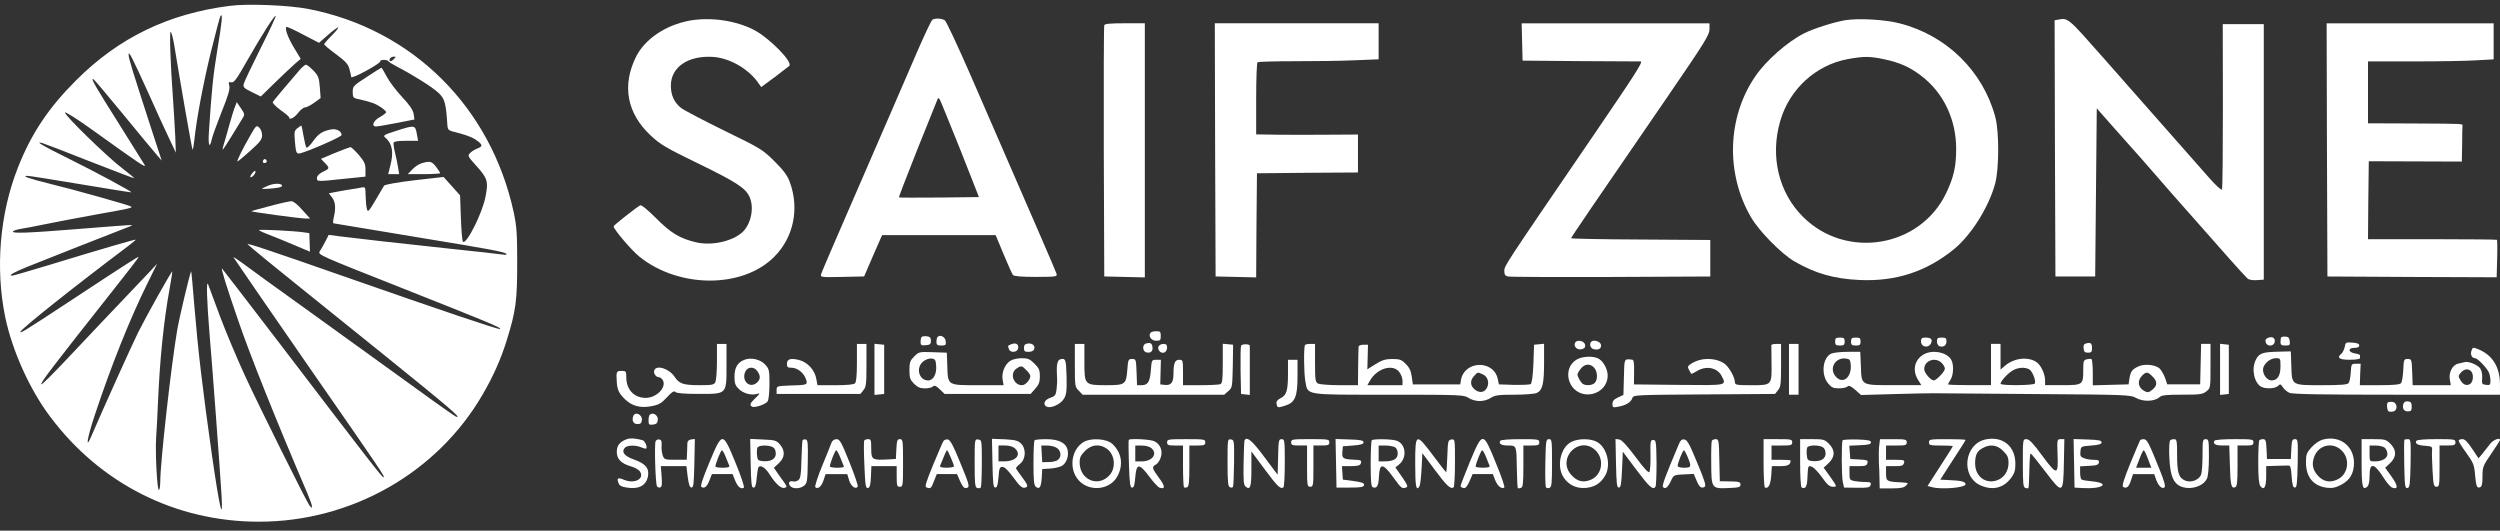 <?xml version="1.0" encoding="UTF-8"?>
<svg xmlns="http://www.w3.org/2000/svg" width="212" height="45" viewBox="0 0 212 45" fill="none">
  <rect x="0" y="0" width="212" height="45" fill="#333333" stroke="none"/>
  <path d="M19.485 0.496C14.292 1.155 10.071 3.188 6.442 6.822C4.122 9.137 2.652 11.331 1.519 14.211C-0.018 18.101 -0.409 22.731 0.44 26.877C1.034 29.744 2.531 33.055 4.271 35.357C8.533 41.037 14.913 44.24 21.954 44.24C29.79 44.24 37.06 40.108 40.918 33.472C41.821 31.925 42.482 30.444 42.981 28.829C43.75 26.352 43.858 25.477 43.858 22.301C43.858 19.797 43.818 19.218 43.561 17.994C41.619 9.07 34.983 2.488 26.175 0.765C24.53 0.442 21.023 0.294 19.485 0.496ZM18.447 4.13C18.069 6.391 17.948 7.643 17.718 11.169C17.637 12.313 17.772 12.677 17.961 11.802C18.002 11.573 18.379 10.55 18.784 9.514C19.35 8.114 19.512 7.562 19.445 7.279C19.364 6.97 19.391 6.929 19.607 6.983C19.836 7.037 20.052 6.741 20.915 5.22C22.183 2.999 23.289 1.249 23.383 1.344C23.424 1.37 22.844 2.622 22.102 4.089C21.36 5.57 20.713 6.929 20.672 7.104C20.605 7.401 20.672 7.468 21.347 7.804L22.116 8.181L23.343 6.983C24.031 6.324 24.786 5.597 25.042 5.382L25.501 4.991L24.948 4.076C24.422 3.201 24.139 2.447 24.287 2.286C24.328 2.245 24.975 2.541 25.703 2.932L27.052 3.632L27.834 2.945C28.266 2.568 28.657 2.286 28.684 2.326C28.725 2.353 28.468 2.676 28.118 3.026C27.767 3.376 27.484 3.712 27.484 3.753C27.484 3.807 27.929 4.184 28.482 4.587C29.291 5.193 29.52 5.435 29.628 5.839C29.709 6.122 29.777 6.431 29.777 6.526C29.777 6.62 30.276 6.431 31.031 6.014C31.705 5.651 32.258 5.287 32.245 5.207C32.191 5.045 32.838 5.032 32.933 5.193C32.973 5.26 33.324 5.476 33.715 5.678C35.091 6.391 36.682 7.401 37.195 7.885C37.721 8.383 37.816 8.747 37.937 10.591C37.977 11.048 37.991 11.062 38.827 11.264C39.744 11.506 40.216 11.708 40.608 12.044C40.931 12.327 40.904 12.421 40.446 12.61C40.23 12.69 39.96 12.865 39.839 13C39.65 13.202 39.69 13.283 40.297 13.956C41.349 15.113 41.43 15.355 41.174 16.661C40.918 18.061 39.542 20.78 39.259 20.497C39.191 20.443 39.124 19.528 39.083 18.478L39.016 16.567L38.315 15.786L37.613 15.005L35.145 15.288C33.675 15.463 32.636 15.652 32.569 15.746C32.515 15.84 32.178 16.392 31.84 16.984C31.26 17.953 31.193 18.02 31.112 17.724C31.058 17.536 31.017 17.038 31.004 16.607C30.991 15.88 30.977 15.84 30.694 15.894C30.518 15.934 30.141 16.001 29.844 16.042C29.547 16.082 28.981 16.176 28.59 16.257L27.888 16.392L28.158 16.742C28.441 17.119 28.495 17.617 28.306 18.424C28.239 18.707 28.226 18.936 28.279 18.936C28.32 18.936 29.278 19.097 30.384 19.286C31.503 19.474 34.052 19.891 36.049 20.228C41.457 21.116 42.779 21.358 42.927 21.52C43.022 21.614 42.901 21.628 42.523 21.574C42.226 21.534 40.257 21.305 38.139 21.089C32.623 20.497 31.395 20.349 28.792 20.039L27.875 19.918L27.592 20.47C27.43 20.78 27.227 21.157 27.119 21.305C26.931 21.601 27.039 21.641 33.985 24.387C41.498 27.362 42.604 27.819 42.388 27.9C42.253 27.954 37.384 26.312 29.574 23.579C22.534 21.116 20.821 20.551 21.009 20.726C21.117 20.834 21.913 21.493 22.763 22.193C24.166 23.324 25.73 24.602 32.663 30.175C38.112 34.576 39.245 35.532 38.665 35.33C38.544 35.276 36.966 34.172 35.158 32.853C33.351 31.548 29.466 28.748 26.54 26.635C23.613 24.535 20.888 22.57 20.51 22.274C20.119 21.991 19.796 21.776 19.796 21.816C19.796 21.843 22.587 25.895 25.986 30.807C32.474 40.149 32.69 40.472 32.515 40.472C32.393 40.472 31.409 39.206 23.694 29.098C21.09 25.693 18.905 22.853 18.838 22.785C18.689 22.624 19.189 24.252 20.227 27.254C21.225 30.161 23.329 35.438 26.081 41.871C26.526 42.921 26.58 43.325 26.229 42.841C25.933 42.423 21.981 34.482 20.74 31.79C20.092 30.377 19.162 28.169 18.676 26.877C18.204 25.585 17.732 24.333 17.651 24.118C17.476 23.66 17.543 25.585 17.772 28.358C17.975 30.619 18.689 40.297 18.784 41.952C18.932 44.416 18.636 43.191 17.975 38.614C17.179 33.015 16.774 29.529 16.477 25.908C16.343 24.293 16.235 22.987 16.208 23.014C16.113 23.122 15.183 27.025 15.021 28.021C14.508 31.05 13.591 39.233 13.591 40.822C13.591 41.225 13.537 41.548 13.47 41.548C13.321 41.548 13.159 38.372 13.24 37.107C13.281 36.555 13.348 35.276 13.389 34.28C13.551 30.457 13.874 27.294 14.387 24.454C14.522 23.674 14.63 23.028 14.616 23.014C14.562 22.947 12.418 26.783 11.73 28.156C11.19 29.246 8.843 34.442 7.724 37.039C7.225 38.184 7.4 37.147 7.994 35.33C9.423 31.009 11.015 27.039 12.525 23.983L13.321 22.368L12.62 23.122C10.003 25.868 7.171 28.856 5.512 30.619C4.446 31.75 3.543 32.638 3.502 32.598C3.394 32.49 4.406 31.171 9.45 24.791C10.745 23.162 11.784 21.816 11.757 21.789C11.73 21.735 10.759 22.355 5.795 25.625C2.032 28.102 1.668 28.317 1.735 28.129C1.857 27.833 6.348 24.266 10.839 20.887C11.231 20.591 11.527 20.336 11.514 20.322C11.473 20.282 8.601 21.116 4.109 22.489C2.504 22.974 1.115 23.378 1.034 23.378C0.67 23.378 1.155 23.095 2.288 22.637C3.947 21.964 9.841 19.649 10.691 19.326C11.069 19.192 11.271 19.084 11.163 19.084C11.055 19.07 9.086 19.218 6.78 19.407C2.275 19.77 0.993 19.811 1.101 19.622C1.155 19.555 1.438 19.461 1.762 19.407C2.072 19.366 3.03 19.178 3.88 19.003C4.729 18.828 6.645 18.465 8.128 18.195C10.934 17.697 11.244 17.63 11.136 17.522C11.028 17.415 6.092 16.028 4.23 15.584C2.49 15.153 1.776 14.911 2.329 14.911C2.477 14.911 4.514 15.234 6.847 15.625C9.181 16.015 11.109 16.325 11.136 16.311C11.204 16.244 8.061 14.561 5.755 13.417C3.596 12.354 2.895 11.937 3.61 12.138C3.799 12.192 5.62 12.892 7.656 13.7C9.693 14.494 11.366 15.14 11.393 15.113C11.406 15.1 10.988 14.75 10.462 14.346C9.207 13.417 5.444 9.756 5.512 9.541C5.539 9.46 6.591 10.119 7.859 11.035C12.04 14.036 12.418 14.279 12.256 13.969C12.161 13.807 11.217 12.3 10.152 10.604C8.088 7.333 7.683 6.633 7.899 6.701C7.98 6.728 9.127 8.087 10.462 9.716C11.797 11.344 13.079 12.892 13.308 13.148L13.713 13.619L13.052 11.6C11.204 5.906 10.893 4.924 10.907 4.641C10.907 4.264 11.204 4.857 12.647 8.033C13.186 9.258 13.928 10.86 14.279 11.6L14.913 12.946L14.859 11.533C14.819 10.752 14.738 9.325 14.67 8.37C14.441 5.314 14.36 2.582 14.481 2.69C14.549 2.757 14.67 3.241 14.764 3.766C15.358 7.387 16.275 12.65 16.329 12.69C16.356 12.731 16.424 12.367 16.477 11.91C16.653 10.146 17.26 6.916 17.921 4.264C18.298 2.757 18.636 1.451 18.689 1.37C18.905 1.034 18.838 1.801 18.447 4.13ZM33.378 5.032C33.257 5.153 33.122 5.22 33.068 5.18C32.933 5.045 33.149 4.803 33.391 4.803C33.594 4.803 33.594 4.816 33.378 5.032Z" fill="white"></path>
  <path d="M25.422 5.919C24.694 6.754 23.223 8.504 23.129 8.652C23.088 8.732 23.385 9.029 23.776 9.325C24.181 9.607 24.518 9.89 24.518 9.944C24.518 10.213 24.95 9.998 25.273 9.58C25.462 9.325 25.732 9.109 25.867 9.109C25.988 9.109 26.339 8.934 26.636 8.719L27.189 8.315L27.121 7.4C27.054 6.579 27 6.431 26.568 5.973C26.299 5.704 26.015 5.475 25.934 5.489C25.867 5.489 25.624 5.691 25.422 5.919Z" fill="white"></path>
  <path d="M31.098 6.526C29.965 7.266 29.911 7.307 29.911 7.791C29.911 8.235 29.951 8.303 30.289 8.383C31.448 8.639 31.786 8.76 32.244 9.056C32.514 9.231 32.743 9.433 32.743 9.514C32.743 9.581 32.501 9.77 32.204 9.931C31.651 10.241 31.462 10.725 31.894 10.725C32.015 10.725 32.797 10.591 33.634 10.429L35.144 10.133L35.077 9.662C35.009 9.312 34.753 8.922 34.106 8.235C33.62 7.71 33.027 6.943 32.811 6.526C32.581 6.095 32.379 5.745 32.339 5.745C32.298 5.759 31.745 6.095 31.098 6.526Z" fill="white"></path>
  <path d="M19.928 9.054C19.834 9.269 19.618 9.982 19.429 10.655C19.253 11.315 19.038 12.042 18.97 12.257C18.903 12.472 18.862 12.674 18.889 12.688C18.903 12.715 19.253 12.176 19.658 11.517C20.063 10.844 20.481 10.171 20.589 9.996C20.764 9.727 20.751 9.646 20.427 9.175L20.076 8.663L19.928 9.054Z" fill="white"></path>
  <path d="M21.254 11.438C20.593 12.582 20.04 13.686 20.148 13.686C20.188 13.686 20.674 13.282 21.227 12.784C22.063 12.03 22.225 11.829 22.225 11.465C22.225 11.223 22.117 10.94 21.982 10.819C21.753 10.604 21.712 10.644 21.254 11.438Z" fill="white"></path>
  <path d="M25.231 10.863C24.961 11.078 24.934 11.173 25.015 12.061C25.082 12.868 25.136 13.017 25.339 13.017C25.73 13.017 28.953 11.617 28.967 11.455C28.967 11.105 28.495 10.877 28.023 10.984C27.294 11.146 26.998 11.348 26.526 12.007C26.283 12.344 26.04 12.572 25.986 12.519C25.932 12.451 25.824 12.021 25.743 11.55C25.662 11.078 25.581 10.675 25.568 10.661C25.541 10.634 25.393 10.728 25.231 10.863Z" fill="white"></path>
  <path d="M33.566 11.105C32.554 11.428 32.46 11.495 32.662 11.657C33.269 12.168 33.404 12.895 33.094 14.066L32.918 14.766H33.377H33.849L33.755 14.187C33.701 13.878 33.593 13.312 33.498 12.949C33.404 12.572 33.35 12.195 33.377 12.101C33.417 11.993 33.755 11.94 34.442 11.94H35.454L35.36 11.428C35.211 10.58 35.211 10.58 33.566 11.105Z" fill="white"></path>
  <path d="M28.389 12.973L27.216 13.471L27.58 13.848C27.971 14.265 27.971 14.292 27.324 14.601C27.04 14.749 26.879 14.925 26.879 15.1C26.879 15.409 26.852 15.409 29.279 15.153L30.992 14.978V14.386C30.992 13.888 30.898 13.7 30.426 13.134C30.102 12.771 29.792 12.475 29.711 12.475C29.644 12.488 29.05 12.704 28.389 12.973Z" fill="white"></path>
  <path d="M22.304 13.622C22.263 13.743 22.304 13.824 22.425 13.824C22.641 13.824 22.695 13.609 22.506 13.501C22.439 13.461 22.358 13.514 22.304 13.622Z" fill="white"></path>
  <path d="M35.779 13.837C35.55 13.891 35.186 14.133 34.97 14.362L34.579 14.766H35.955C36.71 14.766 37.33 14.726 37.33 14.685C37.33 14.645 37.168 14.403 36.98 14.147C36.615 13.676 36.467 13.636 35.779 13.837Z" fill="white"></path>
  <path d="M21.372 14.709C21.237 14.884 21.183 15.032 21.251 15.032C21.426 15.032 21.723 14.668 21.655 14.507C21.642 14.439 21.507 14.534 21.372 14.709Z" fill="white"></path>
  <path d="M22.669 15.774C22.427 15.882 22.224 15.976 22.224 16.003C22.224 16.057 23.276 15.989 23.681 15.895C23.856 15.868 23.951 15.774 23.91 15.707C23.789 15.518 23.169 15.545 22.669 15.774Z" fill="white"></path>
  <path d="M22.911 17.467C22.061 17.683 21.346 17.884 21.319 17.911C21.252 17.965 25.433 18.53 25.905 18.53H26.296L25.635 17.804C25.271 17.373 24.88 17.063 24.718 17.063C24.57 17.063 23.747 17.238 22.911 17.467Z" fill="white"></path>
  <path d="M21.955 19.512C21.955 19.553 22.427 19.768 23.007 19.983C23.573 20.212 24.544 20.602 25.165 20.872L26.284 21.343L26.257 20.549L26.23 19.768L25.745 19.701C24.949 19.579 21.955 19.431 21.955 19.512Z" fill="white"></path>
  <path d="M58.427 1.759C56.403 2.149 54.663 3.334 53.922 4.841C52.735 7.264 53.166 9.592 55.149 11.463C56.012 12.271 56.403 12.5 59.249 13.886C62.459 15.447 63.269 15.973 63.579 16.74C63.97 17.668 63.673 19.028 62.945 19.701C62.095 20.468 60.342 20.858 59.034 20.549C57.658 20.226 56.889 19.768 55.635 18.503C54.92 17.79 54.38 17.345 54.286 17.413C53.908 17.628 52.033 19.109 52.033 19.189C52.033 19.445 53.557 21.235 54.232 21.774C57.59 24.466 62.986 24.466 65.656 21.774C67.302 20.132 67.801 17.682 66.978 15.447C66.762 14.869 66.466 14.465 65.656 13.657C64.645 12.661 64.496 12.581 61.407 11.073C59.654 10.212 58.008 9.35 57.766 9.162C57.186 8.718 56.889 8.085 56.889 7.264C56.889 5.676 58.373 4.68 60.504 4.828C61.92 4.935 63.525 5.877 64.334 7.075L64.55 7.385L65.683 6.55C66.304 6.079 66.857 5.649 66.924 5.595C67.275 5.285 65.292 3.266 63.97 2.553C62.406 1.732 60.221 1.422 58.427 1.759Z" fill="white"></path>
  <path d="M79.063 1.677C78.982 1.731 78.456 2.835 77.89 4.127C77.337 5.419 76.258 7.909 75.502 9.645C74.14 12.768 73.128 15.124 70.876 20.306C70.242 21.773 69.675 23.092 69.635 23.24C69.554 23.509 69.595 23.523 71.415 23.482L73.277 23.442L74.032 21.692L74.801 19.942H79.616H84.431L85.106 21.558C85.47 22.446 85.834 23.24 85.901 23.321C85.996 23.428 86.643 23.482 87.857 23.482C89.638 23.469 89.665 23.469 89.584 23.186C89.503 22.93 88.114 19.727 82.233 6.213C81.194 3.844 80.25 1.825 80.129 1.731C79.886 1.556 79.292 1.516 79.063 1.677ZM81.451 12.741L83.015 16.712L79.643 16.752C77.795 16.766 76.258 16.766 76.231 16.739C76.204 16.712 76.892 14.949 77.741 12.795C78.605 10.655 79.373 8.757 79.441 8.569C79.562 8.246 79.576 8.246 79.724 8.501C79.805 8.649 80.574 10.561 81.451 12.741Z" fill="white"></path>
  <path d="M156.495 1.71C155.565 1.858 153.784 2.424 152.989 2.827C151.572 3.541 149.765 5.129 148.848 6.475C146.46 9.961 146.326 14.739 148.497 18.441C149.172 19.599 151.046 21.51 152.152 22.156C153.906 23.179 155.524 23.65 157.709 23.744C160.785 23.879 163.361 23.031 165.694 21.133C167.151 19.948 168.648 17.566 169.188 15.574C169.525 14.349 169.538 11.146 169.201 9.921C168.149 6.017 165.06 2.989 161.081 1.979C159.827 1.656 157.655 1.535 156.495 1.71ZM159.76 5.021C161.054 5.291 161.958 5.681 162.929 6.435C164.804 7.861 165.883 10.123 165.883 12.613C165.883 14.134 165.681 15.009 165.033 16.382C162.821 20.998 156.549 22.035 152.894 18.387C150.831 16.341 150.089 13.245 150.965 10.257C151.748 7.552 153.987 5.506 156.711 5.008C158.06 4.766 158.546 4.766 159.76 5.021Z" fill="white"></path>
  <path d="M174.529 1.667L174.232 1.721L174.259 12.583L174.3 23.445H175.986H177.672L177.739 16.311L177.806 9.191L179.223 10.793C180.005 11.668 181.098 12.906 181.651 13.525C182.204 14.158 182.905 14.952 183.202 15.302C183.498 15.652 184.618 16.93 185.697 18.142C186.763 19.353 188.26 21.049 189.015 21.897C189.77 22.759 190.485 23.526 190.593 23.62C190.714 23.728 191.052 23.782 191.389 23.755L191.969 23.714V12.879V2.044H190.229H188.489L188.502 8.989C188.502 12.798 188.475 15.988 188.422 16.069C188.368 16.15 187.909 15.732 187.316 15.059C186.763 14.427 185.117 12.569 183.674 10.927C182.231 9.285 179.776 6.512 178.238 4.763C175.338 1.478 175.365 1.505 174.529 1.667Z" fill="white"></path>
  <path d="M93.642 2.136C93.602 2.23 93.588 7.062 93.602 12.877L93.642 23.443L95.369 23.483L97.082 23.523V12.742V1.974H95.396C94.168 1.974 93.683 2.014 93.642 2.136Z" fill="white"></path>
  <path d="M103.043 12.702L103.083 23.443L104.796 23.483L106.523 23.523L106.549 19.109L106.59 14.694L110.879 14.653L115.155 14.626V13.011V11.409L112.633 11.423C111.23 11.436 109.288 11.436 108.316 11.423L106.523 11.396V8.381C106.523 6.618 106.576 5.326 106.644 5.272C106.725 5.231 108.168 5.191 109.854 5.191C111.54 5.191 113.82 5.164 114.926 5.11L116.908 5.029V3.508V1.974H109.962H103.016L103.043 12.702Z" fill="white"></path>
  <path d="M129.076 3.553L129.116 5.141L133.972 5.182C136.643 5.195 138.963 5.209 139.125 5.209C139.367 5.209 138.652 6.312 135.024 11.629C127.484 22.666 127.565 22.545 127.565 22.976C127.565 23.272 127.633 23.393 127.876 23.447C128.037 23.487 131.962 23.501 136.602 23.487L145.032 23.447V21.899V20.351L139.138 20.311C135.887 20.297 133.23 20.244 133.23 20.203C133.23 20.122 135.024 17.484 141.512 8.049C144.547 3.62 144.965 2.947 144.965 2.49V1.978H137.007H129.036L129.076 3.553Z" fill="white"></path>
  <path d="M197.326 12.705L197.366 23.446L204.542 23.486L211.717 23.513L211.758 21.952C211.785 21.09 211.771 20.363 211.744 20.337C211.717 20.31 209.236 20.283 206.241 20.283H200.806L200.833 16.972L200.873 13.674L204.825 13.687L208.763 13.701L208.79 12.274C208.79 11.493 208.804 10.78 208.817 10.686C208.831 10.484 209.128 10.497 204.65 10.47L200.806 10.457V7.832V5.208H204.69C206.835 5.208 209.236 5.167 210.018 5.113L211.461 5.033V3.498V1.977H204.38H197.299L197.326 12.705Z" fill="white"></path>
  <path d="M97.555 28.223C97.366 28.519 97.636 28.896 98.041 28.896C98.391 28.896 98.432 28.856 98.432 28.492C98.432 28.129 98.391 28.088 98.041 28.088C97.811 28.088 97.596 28.156 97.555 28.223Z" fill="white"></path>
  <path d="M78.159 28.573C78.105 28.627 78.065 28.815 78.065 28.99C78.065 29.273 78.119 29.313 78.51 29.273C78.874 29.246 78.942 29.178 78.942 28.896C78.942 28.64 78.861 28.546 78.604 28.519C78.415 28.492 78.213 28.519 78.159 28.573Z" fill="white"></path>
  <path d="M79.506 28.573C79.452 28.627 79.412 28.815 79.412 28.99C79.412 29.246 79.479 29.3 79.83 29.3C80.194 29.3 80.234 29.259 80.194 28.923C80.153 28.573 79.735 28.344 79.506 28.573Z" fill="white"></path>
  <path d="M192.346 28.642C192.144 28.709 192.076 28.83 192.13 29.019C192.225 29.396 192.791 29.396 192.885 29.032C192.98 28.696 192.724 28.494 192.346 28.642Z" fill="white"></path>
  <path d="M193.454 28.6C193.413 28.64 193.386 28.815 193.386 28.99C193.386 29.246 193.454 29.3 193.804 29.3C194.169 29.3 194.209 29.259 194.169 28.923C194.142 28.654 194.047 28.559 193.831 28.546C193.67 28.532 193.494 28.559 193.454 28.6Z" fill="white"></path>
  <path d="M155.619 28.963C155.619 29.246 155.687 29.3 156.024 29.3C156.361 29.3 156.429 29.246 156.429 28.963C156.429 28.68 156.361 28.627 156.024 28.627C155.687 28.627 155.619 28.68 155.619 28.963Z" fill="white"></path>
  <path d="M156.968 28.963C156.968 29.246 157.035 29.3 157.373 29.3C157.71 29.3 157.777 29.246 157.777 28.963C157.777 28.68 157.71 28.627 157.373 28.627C157.035 28.627 156.968 28.68 156.968 28.963Z" fill="white"></path>
  <path d="M162.903 28.951C162.903 29.462 163.577 29.557 163.766 29.072C163.888 28.776 163.739 28.628 163.294 28.628C162.971 28.628 162.903 28.682 162.903 28.951Z" fill="white"></path>
  <path d="M164.252 28.951C164.252 29.126 164.346 29.301 164.454 29.355C164.791 29.476 165.061 29.301 165.061 28.951C165.061 28.681 164.993 28.628 164.656 28.628C164.319 28.628 164.252 28.681 164.252 28.951Z" fill="white"></path>
  <path d="M133.553 29.098C133.432 29.407 133.769 29.717 134.147 29.609C134.363 29.555 134.444 29.448 134.417 29.246C134.363 28.882 133.675 28.761 133.553 29.098Z" fill="white"></path>
  <path d="M134.942 28.974C134.753 29.176 134.861 29.539 135.131 29.607C135.549 29.714 135.805 29.566 135.765 29.243C135.724 28.96 135.145 28.772 134.942 28.974Z" fill="white"></path>
  <path d="M85.791 29.179C85.454 29.3 85.44 29.313 85.562 29.623C85.683 29.932 86.25 29.892 86.331 29.569C86.425 29.219 86.169 29.031 85.791 29.179Z" fill="white"></path>
  <path d="M87.142 29.138C86.913 29.165 86.832 29.273 86.832 29.515C86.832 29.784 86.899 29.838 87.223 29.838C87.466 29.838 87.641 29.757 87.695 29.609C87.816 29.313 87.52 29.071 87.142 29.138Z" fill="white"></path>
  <path d="M97.19 29.126C96.853 29.206 96.866 29.785 97.204 29.879C97.568 29.974 97.784 29.785 97.73 29.435C97.689 29.099 97.554 29.031 97.19 29.126Z" fill="white"></path>
  <path d="M176.889 29.126C176.714 29.167 176.66 29.288 176.687 29.544C176.714 29.826 176.795 29.907 177.065 29.907C177.348 29.907 177.402 29.84 177.402 29.517C177.402 29.099 177.294 29.019 176.889 29.126Z" fill="white"></path>
  <path d="M198.834 29.417C198.78 29.646 198.659 29.902 198.564 29.982C198.133 30.332 198.348 30.507 199.252 30.507C199.751 30.507 200.129 30.453 200.129 30.373C200.129 30.292 200.129 30.198 200.129 30.13C200.142 30.077 199.94 30.009 199.697 29.969C199.117 29.875 199.077 29.498 199.657 29.498C199.927 29.498 200.061 29.43 200.061 29.296C200.061 29.148 199.886 29.081 199.481 29.054C198.942 29.013 198.902 29.027 198.834 29.417Z" fill="white"></path>
  <path d="M60.798 30.657C60.798 31.479 60.731 32.259 60.663 32.407C60.542 32.636 60.367 32.663 59.315 32.663C57.952 32.663 57.602 32.542 57.224 31.977C56.766 31.263 55.673 30.913 55.484 31.398C55.39 31.654 55.619 31.99 55.889 31.99C55.983 31.99 56.132 32.111 56.212 32.246C56.536 32.852 55.673 33.74 54.756 33.74C53.771 33.74 53.11 33.04 53.11 31.99C53.11 31.479 53.083 31.452 52.706 31.452C52.274 31.452 52.247 31.506 52.301 32.38C52.341 33.04 52.476 33.349 52.989 33.847C53.596 34.44 54.311 34.628 55.268 34.44C55.889 34.319 56.105 34.184 56.563 33.686C56.995 33.215 57.157 33.121 57.278 33.242C57.386 33.349 58.033 33.403 59.261 33.403C61.662 33.403 61.608 33.471 61.608 30.967V29.163H61.203H60.798V30.657Z" fill="white"></path>
  <path d="M72.667 30.754C72.667 31.804 72.613 32.396 72.505 32.504C72.397 32.612 71.831 32.666 70.833 32.666H69.322L69.228 32.154C69.106 31.387 68.486 30.714 67.757 30.525C67.029 30.35 66.732 30.445 66.732 30.862C66.732 31.131 66.8 31.185 67.124 31.185C67.609 31.185 68.148 31.602 68.337 32.127C68.513 32.639 68.486 32.652 67.002 32.692C65.883 32.733 65.856 32.746 65.856 33.069V33.406H69.403H72.964L73.22 33.083C73.449 32.813 73.476 32.544 73.476 30.97V29.166H73.072H72.667V30.754Z" fill="white"></path>
  <path d="M74.154 31.322V33.489L74.572 33.448L74.977 33.408V31.322V29.235L74.572 29.195L74.154 29.154V31.322Z" fill="white"></path>
  <path d="M91.147 30.981C91.147 32.745 91.161 32.825 91.484 33.135L91.808 33.471H97.81H103.812L104.163 33.162C104.5 32.879 104.5 32.812 104.541 31.049L104.568 29.232L104.136 29.191L103.691 29.151V30.82C103.691 32.233 103.65 32.516 103.475 32.583C103.354 32.623 102.598 32.664 101.789 32.664H100.319V31.587C100.319 30.537 100.305 30.51 99.995 30.51C99.631 30.51 99.51 30.793 99.51 31.735C99.51 32.449 99.294 32.704 98.754 32.637L98.39 32.596L98.417 31.547L98.444 30.51H98.053C97.662 30.51 97.662 30.524 97.594 31.385C97.513 32.395 97.338 32.664 96.799 32.664H96.421L96.38 31.547C96.34 30.47 96.326 30.443 96.003 30.443C95.679 30.443 95.666 30.497 95.598 31.331C95.504 32.596 95.423 32.664 93.858 32.664C91.97 32.664 91.956 32.65 91.956 30.699V29.164H91.552H91.147V30.981Z" fill="white"></path>
  <path d="M98.24 29.394C98.119 29.677 98.456 30.013 98.739 29.892C98.861 29.852 98.968 29.663 98.968 29.488C98.968 29.232 98.901 29.165 98.645 29.165C98.469 29.165 98.281 29.273 98.24 29.394Z" fill="white"></path>
  <path d="M105.241 29.329C105.201 29.437 105.187 30.393 105.201 31.456L105.241 33.408L105.619 33.448L105.983 33.489V31.47C105.983 30.352 105.983 29.397 105.983 29.329C105.997 29.154 105.309 29.141 105.241 29.329Z" fill="white"></path>
  <path d="M110.665 29.258C110.544 29.474 110.571 31.668 110.692 32.327C110.921 33.539 110.517 33.471 117.773 33.471C123.883 33.471 124.139 33.485 124.531 33.741C124.76 33.902 125.165 34.01 125.475 34.01C125.785 34.01 126.19 33.902 126.419 33.741C126.77 33.512 127.053 33.471 128.402 33.471C129.292 33.471 130.128 33.404 130.317 33.323C130.803 33.094 130.937 32.556 130.937 30.753V29.151L130.519 29.191L130.088 29.232L130.034 30.847C129.993 31.843 129.899 32.502 129.804 32.569C129.723 32.623 129.076 32.65 128.375 32.637L127.107 32.596L127.012 32.139C126.878 31.479 126.365 31.035 125.664 30.954C124.76 30.874 124.005 31.425 123.883 32.26L123.829 32.596H121.82H119.81L119.715 31.937C119.648 31.452 119.513 31.156 119.203 30.86C118.852 30.497 118.69 30.443 118.07 30.443C117.503 30.443 117.22 30.524 116.654 30.874L115.952 31.318L115.979 30.268L116.006 29.232H115.615C115.399 29.232 115.21 29.312 115.21 29.393C115.197 29.487 115.183 30.268 115.17 31.116L115.156 32.664H113.592C112.742 32.664 111.919 32.596 111.771 32.529C111.542 32.395 111.515 32.233 111.515 30.779V29.164H111.124C110.894 29.164 110.692 29.205 110.665 29.258ZM118.65 31.533C118.812 31.735 118.933 32.072 118.933 32.273V32.664H117.436H115.952L116.195 32.246C116.789 31.224 118.11 30.847 118.65 31.533ZM125.745 31.748C126.149 31.924 126.311 32.422 126.109 32.852C125.92 33.283 125.475 33.364 125.07 33.041C124.666 32.718 124.639 32.273 125.003 31.883C125.326 31.533 125.299 31.547 125.745 31.748Z" fill="white"></path>
  <path d="M150.211 29.26C150.211 29.328 150.211 29.987 150.225 30.741C150.252 32.679 150.265 32.666 148.539 32.666C147.284 32.666 147.123 32.639 147.123 32.423C147.109 31.952 146.583 31.05 146.178 30.795C145.356 30.297 144.209 30.324 143.4 30.849C143.117 31.037 143.09 31.104 143.225 31.36C143.319 31.522 143.4 31.67 143.413 31.697C143.44 31.724 143.656 31.616 143.899 31.468C144.681 30.983 145.625 31.172 145.99 31.872C146.408 32.706 146.556 32.679 142.375 32.639L138.558 32.598L138.571 31.549C138.585 30.754 138.544 30.512 138.409 30.499C137.708 30.431 137.748 30.351 137.708 31.966L137.667 33.487L137.209 33.702C136.858 33.864 136.737 34.012 136.737 34.254C136.737 34.564 136.777 34.577 137.249 34.483C137.87 34.375 138.315 34.106 138.423 33.756C138.504 33.487 138.639 33.487 144.506 33.446L150.522 33.406L150.778 33.083C151.007 32.814 151.034 32.545 151.034 30.97V29.166H150.629C150.414 29.166 150.225 29.206 150.211 29.26Z" fill="white"></path>
  <path d="M151.707 31.318V33.471H152.112H152.516V31.318V29.164H152.112H151.707V31.318Z" fill="white"></path>
  <path d="M168.837 30.912V32.661H167.016C166.018 32.661 165.195 32.634 165.195 32.594C165.195 32.554 165.29 32.379 165.411 32.19C165.654 31.813 165.694 30.938 165.479 30.535C165.141 29.889 163.954 29.633 163.186 30.023C162.363 30.454 162.134 31.383 162.646 32.204L162.929 32.661H160.65C157.777 32.661 157.858 32.715 157.804 31.06L157.75 29.835H156.684C156.104 29.835 155.484 29.902 155.295 29.983C154.553 30.319 154.405 31.773 155.025 32.513C155.309 32.863 155.47 32.931 155.943 32.931C156.253 32.931 156.577 32.863 156.657 32.782C156.779 32.661 156.941 32.729 157.318 33.052L157.817 33.496L160.731 33.415C162.336 33.375 163.793 33.334 163.981 33.348C164.17 33.348 167.987 33.375 172.479 33.415C180.477 33.469 180.653 33.482 181.152 33.752C181.759 34.088 182.716 34.048 183.121 33.684C183.31 33.509 183.674 33.469 185.05 33.469C186.56 33.469 186.776 33.442 187.1 33.186C187.45 32.917 187.45 32.904 187.45 31.033V29.162H187.046H186.655L186.614 30.871L186.574 32.594H185.185H183.782L183.606 32.069C183.499 31.773 183.296 31.423 183.161 31.275C182.797 30.912 181.813 30.817 181.273 31.1C180.774 31.356 180.68 31.504 180.572 32.123L180.504 32.594L178.98 32.634L177.469 32.675V31.598C177.469 31.006 177.415 30.494 177.361 30.454C177.294 30.413 177.119 30.427 176.957 30.467C176.687 30.535 176.66 30.629 176.66 31.342C176.66 32.634 176.633 32.661 174.907 32.661H173.423V32.244C173.423 31.706 173.059 30.938 172.681 30.696C171.966 30.225 170.806 30.36 170.051 30.992L169.646 31.342V30.252V29.162H169.242H168.837V30.912ZM156.941 30.898C157.049 32.002 156.266 32.634 155.659 31.921C155.093 31.262 155.605 30.319 156.482 30.4C156.846 30.44 156.9 30.494 156.941 30.898ZM164.656 30.777C164.804 30.925 164.926 31.14 164.926 31.262C164.926 31.504 164.211 32.258 163.981 32.258C163.725 32.258 163.172 31.611 163.172 31.302C163.172 30.575 164.116 30.238 164.656 30.777ZM172.074 31.315C172.344 31.463 172.681 32.311 172.546 32.527C172.438 32.688 169.646 32.715 169.646 32.54C169.646 32.338 170.226 31.692 170.644 31.436C171.103 31.154 171.683 31.113 172.074 31.315ZM182.527 31.921C182.959 32.338 182.959 32.702 182.514 33.052C182.231 33.281 182.109 33.307 181.866 33.173C181.3 32.877 181.206 32.298 181.651 31.854C182.001 31.504 182.136 31.517 182.527 31.921Z" fill="white"></path>
  <path d="M188.262 31.322V33.489L188.64 33.448L189.004 33.408V31.322V29.235L188.64 29.195L188.262 29.154V31.322Z" fill="white"></path>
  <path d="M209.584 29.73C209.462 30.053 209.611 30.376 209.894 30.376C210.083 30.376 210.825 31.129 211.04 31.547C211.121 31.708 211.189 32.031 211.189 32.26C211.189 32.637 211.148 32.677 210.825 32.637C210.474 32.596 210.447 32.556 210.487 32.085C210.514 31.776 210.447 31.439 210.326 31.25C210.123 30.941 209.314 30.605 208.99 30.712C208.896 30.739 208.667 30.793 208.464 30.833C207.965 30.941 207.628 31.601 207.749 32.206L207.83 32.664H206.212H204.593L204.553 31.547C204.512 30.47 204.499 30.443 204.175 30.443C203.851 30.443 203.838 30.483 203.797 31.385C203.77 31.897 203.69 32.395 203.609 32.489C203.514 32.61 203.002 32.664 201.788 32.664H200.115L200.142 31.749L200.183 30.847H199.778C199.4 30.847 199.387 30.874 199.346 31.587C199.319 31.991 199.239 32.395 199.158 32.489C199.05 32.623 198.456 32.664 196.892 32.664C194.288 32.664 194.356 32.704 194.302 30.995L194.261 29.797L193.128 29.824C191.834 29.864 191.577 29.958 191.294 30.51C190.903 31.264 191.146 32.462 191.753 32.798C192.144 33 192.926 32.96 193.169 32.731C193.358 32.543 193.398 32.556 193.587 32.839C193.695 33.014 193.951 33.229 194.14 33.31C194.383 33.431 196.905 33.471 203.231 33.471H211.998V32.556C211.985 31.129 211.378 30.133 210.204 29.635C209.705 29.433 209.692 29.433 209.584 29.73ZM193.385 31.076C193.385 31.856 193.128 32.26 192.629 32.26C192.265 32.26 191.901 31.802 191.901 31.345C191.901 30.901 192.481 30.376 192.98 30.376C193.385 30.376 193.385 30.389 193.385 31.076ZM209.543 31.479C209.773 31.708 209.746 32.327 209.503 32.529C209.22 32.758 208.869 32.65 208.64 32.233C208.451 31.91 208.451 31.856 208.68 31.601C208.963 31.277 209.301 31.237 209.543 31.479Z" fill="white"></path>
  <path d="M77.525 30.229C77.175 30.579 77.121 30.727 77.121 31.387C77.121 32.046 77.175 32.194 77.512 32.544C77.808 32.84 78.038 32.935 78.429 32.935C78.726 32.935 79.022 32.867 79.117 32.773C79.238 32.652 79.373 32.706 79.697 33.015L80.102 33.406H83.743H87.398L87.79 32.962C88.1 32.612 88.181 32.396 88.181 31.912C88.181 31.387 88.113 31.225 87.722 30.835C87.331 30.445 87.169 30.377 86.643 30.377C86.279 30.377 85.861 30.471 85.659 30.606C85.2 30.916 84.917 31.616 85.025 32.208L85.106 32.666H82.961C80.331 32.666 80.385 32.706 80.331 31.05L80.29 29.906L79.103 29.866C77.943 29.825 77.916 29.839 77.525 30.229ZM79.387 31.023C79.441 31.71 79.144 32.262 78.712 32.262C77.916 32.262 77.633 31.171 78.294 30.646C78.496 30.485 78.807 30.377 78.995 30.404C79.306 30.445 79.346 30.512 79.387 31.023ZM87.034 31.387C87.223 31.562 87.371 31.791 87.371 31.885C87.371 32.208 86.953 32.666 86.67 32.666C85.942 32.666 85.605 31.669 86.184 31.266C86.589 30.983 86.657 30.996 87.034 31.387Z" fill="white"></path>
  <path d="M133.687 30.497C132.46 31.251 132.932 33.23 134.402 33.431C135.427 33.566 136.331 32.826 136.331 31.857C136.331 31.345 136.021 30.726 135.63 30.457C135.212 30.161 134.2 30.188 133.687 30.497ZM135.185 31.184C135.468 31.507 135.508 32.153 135.252 32.449C135.077 32.678 134.483 32.731 134.227 32.556C134.052 32.449 133.768 31.937 133.768 31.749C133.768 31.682 133.89 31.466 134.052 31.264C134.375 30.847 134.847 30.807 135.185 31.184Z" fill="white"></path>
  <path d="M63.093 30.522C62.54 30.751 62.284 31.182 62.284 31.935C62.284 32.501 62.351 32.689 62.635 32.972C63.026 33.362 63.7 33.551 64.199 33.403C64.482 33.322 64.469 33.362 64.078 33.739C63.619 34.17 63.538 34.345 63.767 34.479C63.997 34.614 64.968 34.278 65.116 34.008C65.184 33.874 65.251 33.214 65.251 32.541C65.251 31.397 65.224 31.289 64.887 30.913C64.469 30.468 63.66 30.28 63.093 30.522ZM64.226 31.478C64.509 31.882 64.496 32.164 64.186 32.447C63.579 32.985 62.85 32.299 63.201 31.518C63.403 31.087 63.943 31.061 64.226 31.478Z" fill="white"></path>
  <path d="M89.906 30.47C89.65 30.537 89.569 31.009 89.636 31.991C89.663 32.247 89.636 32.718 89.596 33.028C89.528 33.526 89.461 33.606 89.043 33.741C88.557 33.902 88.395 34.346 88.787 34.495C89.151 34.643 89.946 34.266 90.216 33.822C90.432 33.472 90.472 33.189 90.445 31.937C90.405 30.47 90.365 30.349 89.906 30.47Z" fill="white"></path>
  <path d="M109.221 31.709C109.221 33.123 109.099 33.526 108.587 33.769C108.33 33.903 108.222 34.038 108.249 34.213C108.317 34.59 108.33 34.603 108.978 34.401C109.827 34.132 110.03 33.648 110.03 31.884V30.511H109.625H109.221V31.709Z" fill="white"></path>
  <path d="M202.489 34.12C202.368 34.241 202.422 34.806 202.556 34.887C202.637 34.927 202.813 34.927 202.975 34.887C203.366 34.752 203.285 34.106 202.853 34.079C202.691 34.066 202.529 34.093 202.489 34.12Z" fill="white"></path>
  <path d="M203.825 34.2C203.677 34.59 203.825 34.886 204.176 34.886C204.459 34.886 204.513 34.819 204.513 34.482C204.513 34.159 204.446 34.065 204.203 34.038C204.028 34.011 203.879 34.078 203.825 34.2Z" fill="white"></path>
  <path d="M53.703 35.276C53.555 35.666 53.717 35.963 54.054 35.963C54.31 35.963 54.404 35.882 54.431 35.64C54.499 35.169 53.865 34.859 53.703 35.276Z" fill="white"></path>
  <path d="M55.091 35.184C55.037 35.224 54.996 35.44 54.996 35.655C54.996 36.005 55.037 36.045 55.374 36.005C55.644 35.978 55.752 35.884 55.779 35.642C55.846 35.224 55.361 34.901 55.091 35.184Z" fill="white"></path>
  <path d="M53.112 37.256C52.532 37.484 52.303 37.794 52.303 38.319C52.303 38.925 52.667 39.301 53.49 39.544C53.814 39.638 54.164 39.827 54.259 39.974C54.691 40.594 53.814 41.065 52.923 40.688C52.398 40.472 52.276 40.526 52.452 40.971C52.532 41.186 52.708 41.28 53.153 41.347C54.178 41.509 54.798 41.172 54.947 40.392C55.068 39.719 54.758 39.328 53.787 38.978C52.95 38.682 52.681 38.346 52.977 37.982C53.18 37.74 53.908 37.727 54.394 37.942C54.583 38.023 54.758 38.063 54.798 38.036C54.92 37.902 54.691 37.377 54.475 37.323C53.881 37.161 53.423 37.135 53.112 37.256Z" fill="white"></path>
  <path d="M168.368 37.265C166.561 37.656 166.251 40.388 167.937 41.155C168.962 41.613 169.879 41.398 170.526 40.55C170.823 40.159 170.904 39.904 170.904 39.352C170.917 37.844 169.838 36.956 168.368 37.265ZM169.865 38.235C170.243 38.611 170.324 38.8 170.324 39.258C170.324 39.957 169.933 40.536 169.326 40.738C168.355 41.061 167.491 40.388 167.491 39.311C167.491 38.571 167.653 38.248 168.139 37.992C168.773 37.642 169.353 37.723 169.865 38.235Z" fill="white"></path>
  <path d="M197.002 37.269C196.692 37.35 196.315 37.605 196.018 37.928C195.6 38.4 195.546 38.534 195.546 39.207C195.546 40.459 196.166 41.213 197.326 41.361C197.771 41.415 198.041 41.361 198.513 41.118C199.268 40.728 199.606 40.163 199.619 39.275C199.619 37.821 198.432 36.906 197.002 37.269ZM198.513 38.144C199.349 38.884 199.147 40.284 198.149 40.688C197.555 40.944 197.029 40.836 196.584 40.365C196.139 39.894 196.018 39.396 196.22 38.803C196.557 37.767 197.717 37.444 198.513 38.144Z" fill="white"></path>
  <path d="M55.592 37.426C55.484 37.723 55.578 41.034 55.713 41.236C55.767 41.33 55.902 41.37 55.996 41.33C56.131 41.276 56.158 41.047 56.104 40.388L56.037 39.526H57.116H58.208L58.316 40.428C58.41 41.101 58.492 41.343 58.64 41.343C58.815 41.343 58.842 41.007 58.883 39.284L58.923 37.225L58.613 37.265C58.41 37.292 58.303 37.4 58.289 37.575C58.289 37.723 58.276 38.099 58.262 38.409L58.235 38.988H57.291C56.387 38.988 56.333 38.974 56.199 38.624C56.131 38.422 56.077 38.046 56.104 37.79C56.131 37.426 56.091 37.305 55.902 37.265C55.78 37.238 55.632 37.319 55.592 37.426Z" fill="white"></path>
  <path d="M60.153 39.22C59.587 40.579 59.371 41.225 59.479 41.293C59.735 41.454 59.951 41.279 60.166 40.727L60.369 40.202H61.246H62.122L62.338 40.741C62.554 41.279 62.824 41.508 63.08 41.36C63.147 41.306 62.851 40.404 62.379 39.26C61.273 36.568 61.259 36.568 60.153 39.22ZM61.542 38.749C61.664 39.072 61.799 39.408 61.839 39.489C61.893 39.61 61.731 39.664 61.286 39.664C60.949 39.664 60.666 39.624 60.666 39.556C60.666 39.341 61.124 38.183 61.219 38.183C61.273 38.183 61.421 38.439 61.542 38.749Z" fill="white"></path>
  <path d="M63.657 39.277C63.697 41.014 63.724 41.35 63.9 41.35C64.048 41.35 64.116 41.135 64.17 40.516C64.21 40.058 64.278 39.654 64.331 39.6C64.52 39.412 64.925 39.681 65.276 40.246C65.775 41.041 66.26 41.471 66.543 41.364C66.786 41.269 66.827 41.364 66.004 40.219L65.626 39.668L66.044 39.277C66.57 38.793 66.597 38.227 66.139 37.689C65.842 37.352 65.721 37.312 64.723 37.272L63.617 37.218L63.657 39.277ZM65.532 37.918C65.694 38.012 65.788 38.2 65.788 38.47C65.788 38.927 65.356 39.17 64.655 39.102C64.291 39.062 64.237 39.008 64.197 38.618C64.17 38.362 64.183 38.079 64.224 37.972C64.305 37.743 65.141 37.716 65.532 37.918Z" fill="white"></path>
  <path d="M68.056 37.335C68.029 37.389 67.989 38.143 67.962 38.991C67.935 40.243 67.881 40.566 67.706 40.714C67.584 40.808 67.368 40.862 67.247 40.821C66.937 40.741 66.802 40.969 67.004 41.212C67.234 41.481 67.854 41.468 68.205 41.171C68.448 40.969 68.475 40.781 68.501 39.126C68.528 37.564 68.501 37.308 68.326 37.268C68.205 37.241 68.083 37.282 68.056 37.335Z" fill="white"></path>
  <path d="M70.51 37.538C70.456 37.714 70.091 38.602 69.714 39.517C69.336 40.446 69.08 41.253 69.134 41.307C69.35 41.523 69.66 41.267 69.835 40.728L70.01 40.204H70.928H71.845L72.007 40.728C72.155 41.24 72.573 41.536 72.735 41.267C72.789 41.2 72.465 40.271 72.034 39.194C71.346 37.485 71.211 37.242 70.941 37.242C70.752 37.242 70.591 37.35 70.51 37.538ZM71.265 38.817C71.413 39.181 71.548 39.504 71.562 39.557C71.589 39.625 71.332 39.665 70.995 39.665C70.658 39.665 70.375 39.611 70.375 39.557C70.375 39.302 70.806 38.185 70.914 38.185C70.968 38.185 71.13 38.467 71.265 38.817Z" fill="white"></path>
  <path d="M73.287 37.361C73.247 37.414 73.247 38.357 73.301 39.447C73.368 41.156 73.409 41.412 73.597 41.385C73.759 41.345 73.827 41.143 73.854 40.429L73.894 39.528H74.96H76.039V40.403C76.039 41.183 76.066 41.278 76.309 41.278C76.565 41.278 76.578 41.183 76.578 39.258C76.578 37.347 76.565 37.239 76.309 37.239C76.093 37.239 76.052 37.347 76.012 38.074L75.971 38.922L75.243 38.962C73.962 39.03 73.881 38.976 73.881 38.047C73.881 37.334 73.854 37.239 73.624 37.239C73.476 37.239 73.328 37.293 73.287 37.361Z" fill="white"></path>
  <path d="M80.007 37.4C79.94 37.495 79.549 38.41 79.13 39.419C78.524 40.9 78.402 41.277 78.564 41.331C78.915 41.465 78.969 41.425 79.198 40.806L79.441 40.2H80.29H81.154L81.424 40.819C81.626 41.263 81.761 41.425 81.936 41.385C82.273 41.317 82.233 41.183 81.383 39.123C80.817 37.737 80.574 37.293 80.371 37.266C80.237 37.239 80.061 37.306 80.007 37.4ZM80.628 38.8C80.776 39.137 80.897 39.473 80.897 39.541C80.897 39.608 80.614 39.662 80.277 39.662C79.832 39.662 79.67 39.608 79.724 39.487C80.115 38.504 80.263 38.181 80.304 38.181C80.344 38.181 80.493 38.464 80.628 38.8Z" fill="white"></path>
  <path d="M82.651 39.264C82.651 40.96 82.678 41.31 82.854 41.377C82.975 41.417 83.11 41.404 83.164 41.35C83.218 41.31 83.258 40.368 83.258 39.291C83.258 37.339 83.258 37.312 82.962 37.272C82.651 37.231 82.651 37.231 82.651 39.264Z" fill="white"></path>
  <path d="M84.16 39.271C84.2 41.008 84.227 41.344 84.403 41.344C84.551 41.344 84.618 41.129 84.672 40.469C84.726 39.702 84.78 39.594 85.01 39.594C85.185 39.594 85.495 39.89 85.886 40.429C86.534 41.317 86.736 41.479 87.046 41.304C87.181 41.223 87.114 41.048 86.695 40.496C86.399 40.106 86.156 39.742 86.156 39.702C86.156 39.648 86.318 39.473 86.507 39.325C86.992 38.935 87.033 38.06 86.588 37.616C86.331 37.36 86.102 37.306 85.212 37.252L84.119 37.212L84.16 39.271ZM86.048 38.006C86.655 38.544 86.183 39.123 85.131 39.123H84.672V38.45V37.777H85.239C85.562 37.777 85.9 37.871 86.048 38.006Z" fill="white"></path>
  <path d="M87.734 37.337C87.68 37.377 87.639 38.252 87.639 39.261C87.639 40.769 87.68 41.146 87.841 41.28C88.152 41.536 88.287 41.307 88.341 40.5L88.381 39.773L89.082 39.732C89.46 39.706 89.905 39.598 90.053 39.504C90.431 39.275 90.647 38.682 90.539 38.184C90.404 37.552 89.797 37.242 88.705 37.242C88.219 37.242 87.774 37.283 87.734 37.337ZM89.635 37.996C89.986 38.238 90.026 38.75 89.716 38.992C89.608 39.1 89.258 39.181 88.948 39.181L88.381 39.194L88.341 38.481L88.3 37.781H88.813C89.096 37.781 89.474 37.875 89.635 37.996Z" fill="white"></path>
  <path d="M91.862 37.498C90.824 38.158 90.622 39.786 91.471 40.728C92.388 41.751 94.169 41.55 94.776 40.352C95.275 39.383 95.113 38.386 94.331 37.646C93.832 37.188 92.496 37.108 91.862 37.498ZM93.859 38.05C94.547 38.548 94.654 39.665 94.088 40.298C93.117 41.361 91.552 40.688 91.552 39.208C91.552 38.804 91.647 38.602 92.011 38.238C92.564 37.687 93.238 37.619 93.859 38.05Z" fill="white"></path>
  <path d="M95.719 37.299C95.692 37.326 95.692 38.254 95.733 39.358C95.787 41.014 95.841 41.35 96.003 41.35C96.151 41.35 96.219 41.135 96.272 40.475C96.367 39.277 96.596 39.264 97.446 40.395C97.797 40.879 98.201 41.31 98.323 41.35C98.822 41.525 98.822 41.242 98.296 40.543C97.689 39.708 97.648 39.6 98.012 39.398C98.161 39.331 98.35 39.048 98.431 38.793C98.619 38.227 98.404 37.676 97.891 37.42C97.581 37.258 95.854 37.164 95.719 37.299ZM97.648 38.012C98.188 38.497 97.716 39.129 96.785 39.129H96.272V38.456V37.783H96.839C97.163 37.783 97.5 37.877 97.648 38.012Z" fill="white"></path>
  <path d="M98.97 37.509C98.97 37.738 99.064 37.779 99.644 37.779H100.319V39.502C100.319 40.457 100.359 41.265 100.4 41.319C100.44 41.359 100.562 41.359 100.67 41.319C100.818 41.265 100.858 40.874 100.858 39.515V37.779H101.533C102.113 37.779 102.207 37.738 102.207 37.509C102.207 37.254 102.113 37.24 100.589 37.24C99.064 37.24 98.97 37.254 98.97 37.509Z" fill="white"></path>
  <path d="M104.096 39.229C104.096 40.885 104.137 41.262 104.298 41.316C104.406 41.37 104.528 41.356 104.555 41.289C104.595 41.235 104.636 40.32 104.649 39.243C104.663 37.372 104.663 37.305 104.379 37.264C104.096 37.224 104.096 37.264 104.096 39.229Z" fill="white"></path>
  <path d="M105.538 37.336C105.511 37.403 105.471 38.265 105.457 39.274C105.43 40.768 105.457 41.132 105.632 41.266C106.024 41.589 106.118 41.293 106.118 39.772V38.278L107.238 39.786C108.317 41.239 108.573 41.495 108.829 41.334C108.897 41.293 108.95 40.364 108.95 39.247C108.95 37.336 108.937 37.242 108.681 37.242C108.438 37.242 108.411 37.349 108.384 38.749L108.344 40.257L107.211 38.749C106.185 37.363 105.74 36.986 105.538 37.336Z" fill="white"></path>
  <path d="M109.49 37.508C109.49 37.736 109.585 37.777 110.165 37.777H110.839V39.527C110.839 41.182 110.852 41.276 111.109 41.276C111.365 41.276 111.378 41.182 111.378 39.527V37.777H112.053C112.633 37.777 112.727 37.736 112.727 37.508C112.727 37.252 112.633 37.238 111.109 37.238C109.585 37.238 109.49 37.252 109.49 37.508Z" fill="white"></path>
  <path d="M113.296 39.286L113.336 41.346H114.483C115.414 41.346 115.629 41.305 115.67 41.13C115.697 40.969 115.521 40.888 114.793 40.794L113.876 40.672L113.835 40.094L113.795 39.528H114.55C115.103 39.528 115.319 39.474 115.387 39.327C115.494 39.03 115.441 39.003 114.712 38.977C113.889 38.936 113.782 38.855 113.835 38.303L113.876 37.846L114.753 37.779C115.414 37.725 115.629 37.657 115.629 37.509C115.629 37.348 115.387 37.294 114.442 37.267L113.255 37.227L113.296 39.286Z" fill="white"></path>
  <path d="M116.329 37.334C116.275 37.375 116.234 38.277 116.234 39.34C116.234 40.807 116.275 41.265 116.41 41.319C116.761 41.453 116.895 41.211 116.936 40.403C116.99 39.246 117.26 39.259 118.136 40.457C118.851 41.44 118.892 41.467 119.256 41.332C119.418 41.265 119.35 41.103 118.892 40.444L118.325 39.636L118.635 39.394C119.337 38.828 119.229 37.657 118.447 37.375C118.055 37.227 116.464 37.2 116.329 37.334ZM118.271 37.913C118.433 38.008 118.527 38.196 118.527 38.465C118.527 38.923 118.163 39.125 117.367 39.125H116.909V38.452V37.779H117.462C117.759 37.779 118.123 37.846 118.271 37.913Z" fill="white"></path>
  <path d="M120.01 39.329C120.01 41.281 120.091 41.685 120.374 41.24C120.428 41.16 120.509 40.487 120.55 39.746L120.617 38.427L121.669 39.841C122.694 41.214 123.004 41.496 123.261 41.335C123.328 41.294 123.382 40.352 123.382 39.248C123.382 37.229 123.382 37.229 123.085 37.27C122.802 37.31 122.775 37.391 122.735 38.656C122.708 39.396 122.667 40.016 122.64 40.042C122.627 40.069 122.128 39.437 121.548 38.656C120.064 36.678 120.01 36.691 120.01 39.329Z" fill="white"></path>
  <path d="M124.651 39.15C124.219 40.213 123.855 41.129 123.855 41.209C123.855 41.277 123.963 41.358 124.098 41.384C124.273 41.425 124.408 41.263 124.61 40.819L124.88 40.2H125.73H126.593L126.795 40.725C126.998 41.223 127.335 41.492 127.564 41.344C127.632 41.304 127.308 40.361 126.849 39.258C125.757 36.566 125.73 36.566 124.651 39.15ZM126.013 38.746C126.135 39.069 126.269 39.406 126.31 39.486C126.364 39.608 126.202 39.661 125.757 39.661C125.42 39.661 125.136 39.621 125.136 39.554C125.136 39.339 125.595 38.181 125.689 38.181C125.743 38.181 125.892 38.437 126.013 38.746Z" fill="white"></path>
  <path d="M127.227 37.376C127.065 37.631 127.308 37.779 127.888 37.779C128.603 37.779 128.603 37.766 128.63 39.812C128.643 40.647 128.684 41.36 128.711 41.387C128.738 41.427 128.859 41.414 128.981 41.373C129.142 41.306 129.183 40.996 129.183 39.529V37.779H129.857C130.437 37.779 130.532 37.739 130.532 37.51C130.532 37.255 130.437 37.241 128.927 37.241C127.996 37.241 127.281 37.295 127.227 37.376Z" fill="white"></path>
  <path d="M131.046 39.218C131.019 40.321 131.046 41.263 131.1 41.331C131.154 41.398 131.289 41.411 131.397 41.371C131.585 41.304 131.612 40.981 131.612 39.258C131.612 37.347 131.599 37.239 131.356 37.239C131.1 37.239 131.086 37.36 131.046 39.218Z" fill="white"></path>
  <path d="M133.256 37.471C132.325 37.929 131.974 39.557 132.595 40.486C133.027 41.132 133.687 41.442 134.483 41.374C135.225 41.307 135.738 40.984 136.115 40.338C136.628 39.463 136.304 38.01 135.468 37.498C134.942 37.175 133.863 37.161 133.256 37.471ZM135.252 38.144C136.088 38.884 135.886 40.284 134.888 40.688C134.254 40.957 133.728 40.823 133.229 40.257C132.015 38.871 133.89 36.933 135.252 38.144Z" fill="white"></path>
  <path d="M137.035 39.286C137.076 41.009 137.103 41.346 137.278 41.346C137.44 41.346 137.494 41.063 137.548 39.825L137.615 38.304L138.735 39.798C139.868 41.305 140.178 41.588 140.38 41.278C140.448 41.184 140.475 40.242 140.475 39.206C140.448 37.442 140.434 37.308 140.191 37.308C139.962 37.308 139.935 37.415 139.962 38.586C139.975 39.286 139.935 39.932 139.868 40.027C139.8 40.134 139.395 39.704 138.694 38.748C137.952 37.765 137.521 37.294 137.305 37.267L136.995 37.227L137.035 39.286Z" fill="white"></path>
  <path d="M142.335 37.739C141.175 40.485 140.918 41.198 141.026 41.306C141.229 41.508 141.431 41.333 141.701 40.768C141.93 40.283 141.943 40.27 142.78 40.229L143.629 40.189L143.859 40.727C144.102 41.32 144.277 41.454 144.56 41.279C144.695 41.198 144.547 40.727 143.926 39.247C143.279 37.672 143.076 37.295 142.834 37.268C142.618 37.228 142.496 37.335 142.335 37.739ZM143.117 38.762C143.454 39.583 143.427 39.664 142.807 39.664C142.469 39.664 142.267 39.597 142.267 39.502C142.267 39.26 142.699 38.183 142.793 38.183C142.834 38.183 142.982 38.439 143.117 38.762Z" fill="white"></path>
  <path d="M145.165 37.376C145.125 37.443 145.098 38.291 145.112 39.26C145.125 41.441 145.139 41.441 146.568 41.387C147.472 41.347 147.593 41.32 147.593 41.091C147.593 40.876 147.485 40.835 146.717 40.822L145.84 40.808L145.799 39.018C145.772 37.376 145.745 37.241 145.503 37.241C145.368 37.241 145.206 37.295 145.165 37.376Z" fill="white"></path>
  <path d="M149.551 39.246C149.551 40.364 149.605 41.292 149.659 41.333C149.929 41.494 150.145 41.117 150.199 40.35L150.253 39.529H150.968C151.628 39.529 151.844 39.408 151.844 39.045C151.844 39.018 151.48 38.991 151.035 38.991H150.226V38.385V37.779H151.102C151.885 37.779 151.979 37.752 151.979 37.51C151.979 37.254 151.885 37.241 150.765 37.241H149.551V39.246Z" fill="white"></path>
  <path d="M152.651 39.245C152.651 40.362 152.705 41.291 152.773 41.331C153.096 41.533 153.258 41.25 153.272 40.456C153.285 40.012 153.326 39.608 153.366 39.581C153.541 39.393 153.973 39.743 154.499 40.469C154.944 41.102 155.16 41.277 155.416 41.277C155.807 41.277 155.807 41.291 155.106 40.294L154.647 39.662L155.065 39.272C155.618 38.747 155.632 38.168 155.092 37.63C154.728 37.266 154.62 37.239 153.676 37.239H152.651V39.245ZM154.553 37.912C154.715 38.006 154.809 38.195 154.809 38.464C154.809 38.922 154.378 39.164 153.676 39.097C153.312 39.056 153.258 39.002 153.218 38.612C153.191 38.356 153.204 38.074 153.245 37.966C153.326 37.737 154.162 37.71 154.553 37.912Z" fill="white"></path>
  <path d="M156.256 37.336C156.148 37.524 156.161 40.378 156.269 40.876L156.377 41.347L157.47 41.361C158.427 41.374 158.576 41.334 158.63 41.118C158.684 40.916 158.616 40.876 158.185 40.876C157.915 40.876 157.483 40.836 157.254 40.795C156.863 40.714 156.836 40.674 156.836 40.122V39.53H157.564C158.171 39.53 158.306 39.489 158.36 39.261C158.414 39.032 158.347 39.005 157.659 38.965L156.903 38.924L156.863 38.359L156.822 37.794L157.74 37.753C158.441 37.726 158.657 37.672 158.657 37.511C158.657 37.349 158.414 37.296 157.483 37.269C156.849 37.255 156.296 37.282 156.256 37.336Z" fill="white"></path>
  <path d="M159.356 37.807C159.316 38.13 159.316 38.749 159.329 39.194C159.356 39.638 159.383 40.324 159.383 40.701L159.397 41.415H160.395C161.177 41.415 161.46 41.361 161.636 41.172C161.865 40.957 161.838 40.944 161.204 40.903C159.99 40.849 159.936 40.809 159.936 40.136V39.53H160.664C161.271 39.53 161.393 39.49 161.46 39.261C161.528 39.019 161.46 38.992 160.732 38.992H159.936V38.386V37.78H160.813C161.595 37.78 161.69 37.753 161.69 37.511C161.69 37.269 161.595 37.242 160.557 37.242H159.424L159.356 37.807Z" fill="white"></path>
  <path d="M163.576 37.511C163.576 37.753 163.671 37.78 164.588 37.78C165.141 37.78 165.599 37.807 165.599 37.834C165.599 37.874 165.114 38.641 164.52 39.556L163.455 41.212L163.819 41.306C164.628 41.535 166.678 41.36 166.678 41.064C166.678 40.849 166.341 40.754 165.303 40.714L164.534 40.674L165.599 39.018C166.193 38.116 166.678 37.349 166.678 37.309C166.678 37.268 165.977 37.241 165.127 37.241C163.671 37.241 163.576 37.255 163.576 37.511Z" fill="white"></path>
  <path d="M171.537 39.26C171.537 40.969 171.564 41.306 171.739 41.373C171.861 41.414 171.982 41.427 172.009 41.387C172.036 41.36 172.077 40.687 172.09 39.893C172.103 39.099 172.144 38.453 172.198 38.453C172.238 38.453 172.791 39.126 173.412 39.947C174.922 41.939 174.963 41.925 175.017 39.287L175.057 37.241H174.747C174.45 37.241 174.437 37.268 174.477 38.439C174.558 40.337 174.45 40.35 173.209 38.681C172.4 37.578 172.077 37.241 171.847 37.241C171.537 37.241 171.537 37.255 171.537 39.26Z" fill="white"></path>
  <path d="M175.881 39.289L175.921 41.349L176.663 41.389C178.282 41.483 178.983 40.985 177.459 40.824C177.014 40.783 176.582 40.716 176.515 40.662C176.447 40.622 176.393 40.352 176.393 40.07V39.545L177.162 39.505C177.782 39.478 177.958 39.41 177.985 39.222C178.025 39.047 177.931 38.993 177.553 38.993C177.297 38.993 176.919 38.939 176.73 38.858C176.434 38.751 176.38 38.657 176.42 38.293C176.461 37.849 176.461 37.849 177.337 37.782C177.998 37.728 178.214 37.66 178.214 37.512C178.214 37.351 177.971 37.297 177.027 37.27L175.84 37.23L175.881 39.289Z" fill="white"></path>
  <path d="M181.476 37.338C181.436 37.405 181.072 38.293 180.64 39.316C180.087 40.689 179.925 41.214 180.046 41.295C180.33 41.456 180.532 41.295 180.707 40.73L180.883 40.205H181.786H182.677L182.838 40.662C183.041 41.227 183.364 41.51 183.553 41.322C183.648 41.227 183.513 40.756 183.149 39.855C182.231 37.566 182.07 37.243 181.786 37.243C181.652 37.243 181.503 37.284 181.476 37.338ZM182.151 38.926L182.434 39.666H181.786H181.139L181.422 38.926C181.571 38.522 181.732 38.186 181.786 38.186C181.84 38.186 182.002 38.522 182.151 38.926Z" fill="white"></path>
  <path d="M184.038 37.337C183.89 37.472 183.93 39.141 184.079 39.948C184.254 40.877 184.659 41.294 185.441 41.375C186.156 41.442 186.898 41.106 187.14 40.608C187.248 40.406 187.316 39.693 187.316 38.75C187.316 37.337 187.302 37.243 187.046 37.243C186.79 37.243 186.776 37.337 186.776 38.575C186.776 39.316 186.722 40.069 186.655 40.244C186.479 40.702 185.805 40.958 185.306 40.756C184.753 40.514 184.618 40.096 184.618 38.589C184.618 37.377 184.591 37.243 184.375 37.243C184.24 37.243 184.079 37.283 184.038 37.337Z" fill="white"></path>
  <path d="M187.787 37.374C187.625 37.63 187.868 37.778 188.462 37.778H189.042L189.095 39.42C189.136 41.143 189.217 41.452 189.541 41.318C189.702 41.264 189.743 40.914 189.743 39.514V37.778H190.417C190.997 37.778 191.092 37.737 191.092 37.508C191.092 37.253 190.997 37.239 189.487 37.239C188.556 37.239 187.841 37.293 187.787 37.374Z" fill="white"></path>
  <path d="M191.593 37.335C191.539 37.375 191.499 38.21 191.499 39.193C191.499 40.458 191.552 41.023 191.674 41.212C191.984 41.629 192.173 41.319 192.173 40.391V39.529L192.982 39.502C193.427 39.489 193.899 39.475 194.034 39.475C194.223 39.462 194.277 39.61 194.331 40.404C194.385 41.117 194.452 41.346 194.601 41.346C194.776 41.346 194.803 41.01 194.844 39.287C194.871 37.322 194.871 37.241 194.614 37.241C194.371 37.241 194.344 37.349 194.304 38.075L194.264 38.923H193.252H192.24L192.2 38.075C192.173 37.375 192.119 37.241 191.917 37.241C191.782 37.241 191.633 37.281 191.593 37.335Z" fill="white"></path>
  <path d="M200.265 39.247C200.265 41.279 200.346 41.602 200.737 41.279C200.872 41.172 200.94 40.849 200.94 40.324C200.94 39.153 201.344 39.247 202.221 40.647C202.45 40.997 202.734 41.32 202.882 41.36C203.381 41.522 203.354 41.199 202.815 40.431L202.262 39.664L202.68 39.274C203.233 38.749 203.246 38.17 202.707 37.632C202.343 37.268 202.235 37.241 201.29 37.241H200.265V39.247ZM202.194 37.941C202.316 38.035 202.437 38.264 202.45 38.439C202.504 38.83 202.046 39.126 201.385 39.126C200.94 39.126 200.94 39.126 200.94 38.453V37.78H201.452C201.736 37.78 202.073 37.861 202.194 37.941Z" fill="white"></path>
  <path d="M203.893 37.294C203.866 37.321 203.853 38.263 203.88 39.394C203.92 41.224 203.947 41.426 204.149 41.386C204.352 41.346 204.379 41.09 204.419 39.286C204.446 37.375 204.433 37.24 204.203 37.24C204.069 37.24 203.92 37.267 203.893 37.294Z" fill="white"></path>
  <path d="M204.904 37.386C204.769 37.615 205.011 37.763 205.659 37.804C206.212 37.844 206.266 37.871 206.239 38.181C206.212 38.369 206.239 39.136 206.279 39.89C206.347 41.142 206.387 41.276 206.617 41.276C206.859 41.276 206.873 41.155 206.873 39.527V37.777H207.547C208.127 37.777 208.222 37.736 208.222 37.508C208.222 37.252 208.127 37.238 206.617 37.238C205.591 37.238 204.971 37.292 204.904 37.386Z" fill="white"></path>
  <path d="M208.493 37.372C208.493 37.453 208.79 37.924 209.154 38.422C209.734 39.23 209.815 39.418 209.882 40.239C209.977 41.275 210.044 41.423 210.314 41.316C210.462 41.262 210.516 41.02 210.516 40.401C210.516 39.593 210.557 39.499 211.258 38.476C211.663 37.883 212 37.359 212 37.318C212 37.076 211.433 37.291 211.164 37.641C210.988 37.87 210.705 38.233 210.516 38.462L210.179 38.866L209.64 38.059C209.248 37.466 209.019 37.237 208.803 37.237C208.628 37.237 208.493 37.305 208.493 37.372Z" fill="white"></path>
</svg>

